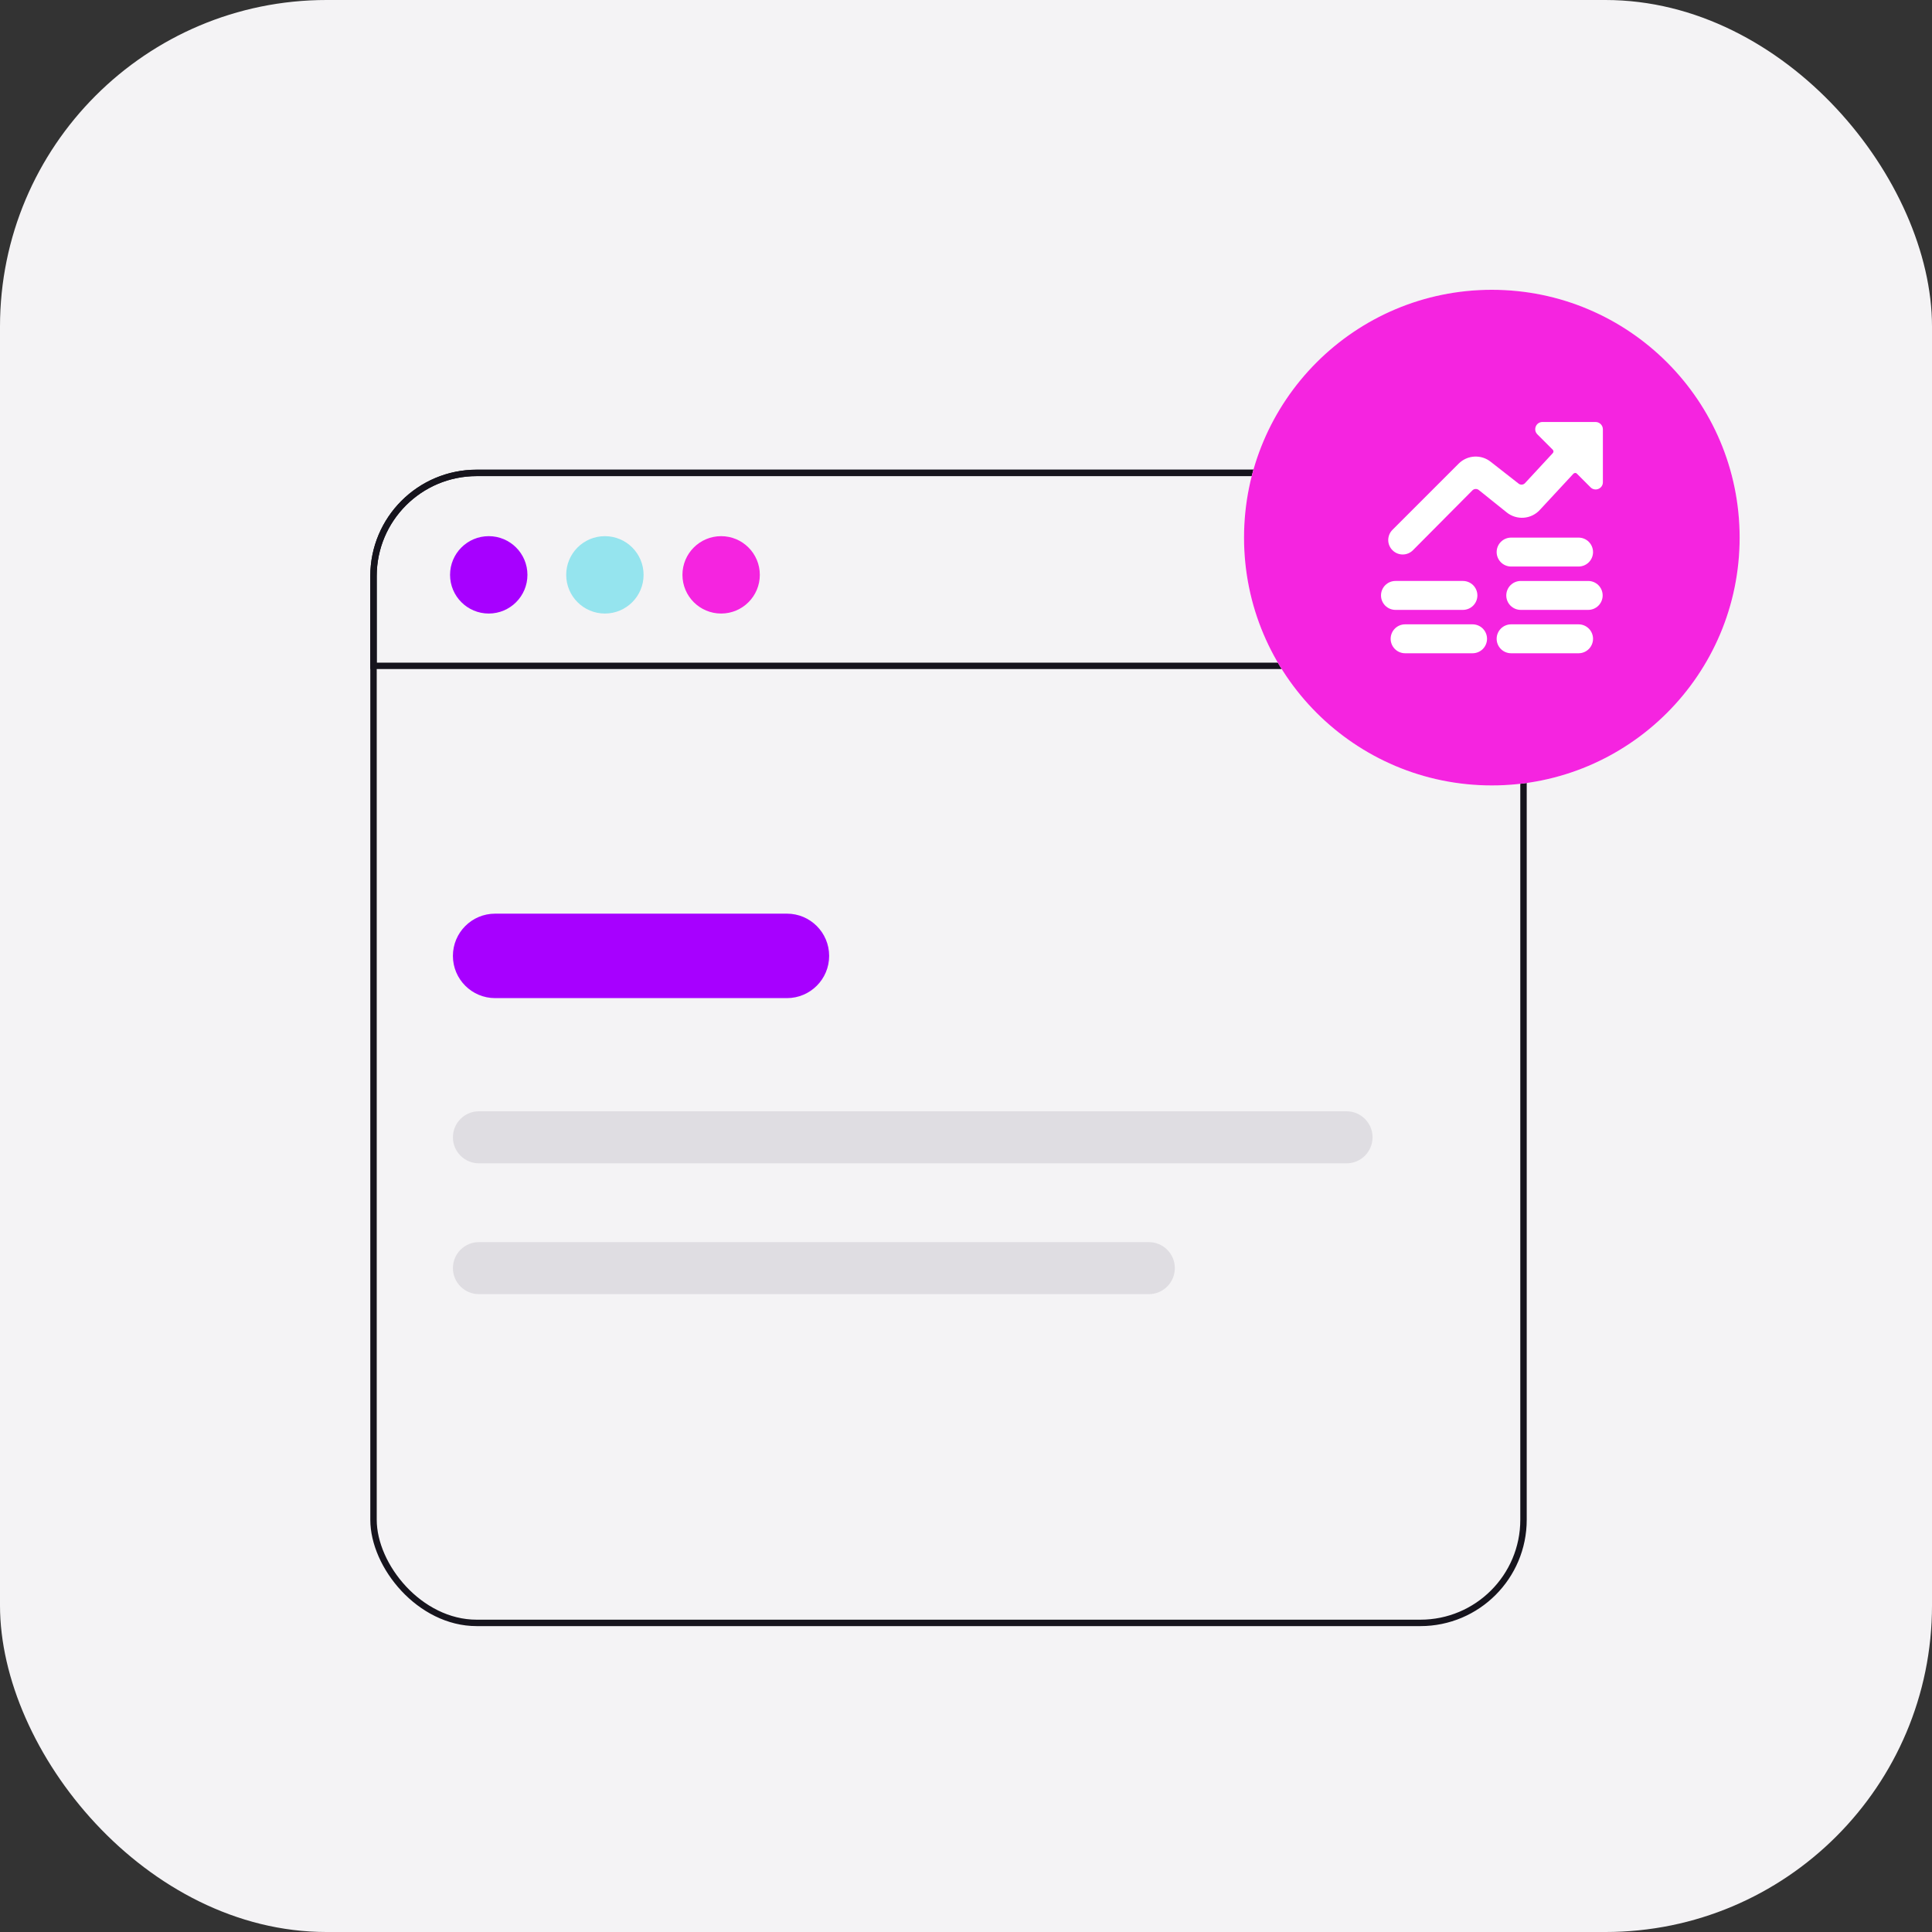 <svg fill="none" height="120" viewBox="0 0 120 120" width="120" xmlns="http://www.w3.org/2000/svg" xmlns:xlink="http://www.w3.org/1999/xlink"><rect x="0" y="0" width="120" height="120" fill="#333333" stroke="none"/><clipPath id="a"><path d="m85.478 26.209h14.365v14.365h-14.365z"/></clipPath><rect fill="#f4f3f5" height="120" rx="20.282" width="120"/><rect height="71.428" rx="6.405" stroke="#16141d" stroke-width=".399" width="71.428" x="23.2" y="29.373"/><path d="m29.605 29.372h58.617c3.537 0 6.405 2.868 6.405 6.405v5.58h-71.428v-5.58c0-3.537 2.868-6.405 6.405-6.405z" stroke="#16141d" stroke-width=".399"/><path d="m30.357 38.108c1.327 0 2.403-1.076 2.403-2.403s-1.076-2.403-2.403-2.403-2.403 1.076-2.403 2.403 1.076 2.403 2.403 2.403z" fill="#a700ff"/><path d="m37.571 38.108c1.327 0 2.403-1.076 2.403-2.403s-1.076-2.403-2.403-2.403-2.403 1.076-2.403 2.403 1.076 2.403 2.403 2.403z" fill="#95e4ee"/><path d="m44.791 38.108c1.327 0 2.403-1.076 2.403-2.403s-1.076-2.403-2.403-2.403-2.403 1.076-2.403 2.403 1.076 2.403 2.403 2.403z" fill="#f524e0"/><path d="m48.877 56.749h-18.123c-1.449 0-2.623 1.174-2.623 2.623s1.174 2.623 2.623 2.623h18.123c1.449 0 2.623-1.174 2.623-2.623s-1.174-2.623-2.623-2.623z" fill="#a700ff"/><path d="m83.636 69.024h-53.889c-.893 0-1.616.724-1.616 1.616 0 .893.724 1.616 1.616 1.616h53.889c.893 0 1.616-.724 1.616-1.616 0-.892-.724-1.616-1.616-1.616z" fill="#211d32" fill-opacity=".1"/><path d="m71.355 77.15h-41.608c-.893 0-1.616.724-1.616 1.616 0 .892.724 1.616 1.616 1.616h41.608c.892 0 1.616-.724 1.616-1.616 0-.893-.724-1.616-1.616-1.616z" fill="#211d32" fill-opacity=".1"/><path d="m77.269 33.392c0-8.501 6.891-15.392 15.392-15.392 8.5 0 15.391 6.891 15.391 15.392s-6.891 15.392-15.391 15.392c-8.501 0-15.392-6.891-15.392-15.392z" fill="#fff"/><path d="m77.269 33.392c0-8.501 6.891-15.392 15.392-15.392 8.5 0 15.391 6.891 15.391 15.392s-6.891 15.392-15.391 15.392c-8.501 0-15.392-6.891-15.392-15.392z" fill="#f524e0"/><g clip-path="url(#a)" fill="#fff"><path d="m94.708 30.022c-.055.051-.128.08-.203.08-.075 0-.148-.029-.203-.08l-1.706-1.335c-.287-.231-.649-.347-1.017-.327-.368.02-.715.175-.976.435l-4.112 4.112c-.084.083-.151.182-.196.291s-.069.226-.069.344c0 .118.023.235.069.344s.112.208.196.291c.168.168.397.263.634.263.238 0 .466-.095.634-.263l3.705-3.729c.055-.05.126-.077.201-.077s.145.027.201.077l1.724 1.383c.301.24.683.356 1.067.324s.741-.21.998-.497l2.071-2.233c.013-.015.03-.028.049-.036s.039-.012.059-.012c.02-.002.04.001.059.009.019.007.035.019.049.033l.85.85c.063.064.143.107.231.124.088.017.178.007.26-.028.082-.034.152-.091.201-.164s.075-.16.074-.249v-3.292c-.001-.06-.013-.119-.037-.174s-.058-.105-.101-.146-.093-.075-.149-.097-.115-.033-.174-.032h-3.292c-.088-.001-.175.025-.249.074-.074.049-.131.119-.164.201-.035.082-.045.173-.028.26.017.088.06.168.124.231l.958.958c.027.028.043.066.043.105 0 .039-.015.077-.043.105z"/><path d="m98.048 38.779h-4.19c-.238 0-.467.095-.635.263-.168.168-.263.397-.263.635 0 .238.095.467.263.635.168.168.397.263.635.263h4.19c.238 0 .467-.095.635-.263s.263-.397.263-.635c0-.238-.095-.467-.263-.635-.168-.168-.397-.263-.635-.263z"/><path d="m87.274 40.575h4.19c.238 0 .467-.095.635-.263.168-.168.263-.397.263-.635 0-.238-.095-.467-.263-.635-.168-.168-.397-.263-.635-.263h-4.19c-.238 0-.467.095-.635.263-.168.168-.263.397-.263.635 0 .238.095.467.263.635s.397.263.635.263z"/><path d="m90.865 37.881c.238 0 .467-.095.635-.263s.263-.397.263-.635-.095-.467-.263-.635c-.168-.168-.397-.263-.635-.263h-4.19c-.238 0-.467.095-.635.263-.168.168-.263.397-.263.635s.095.467.263.635c.168.168.397.263.635.263z"/><path d="m99.544 36.983c0-.238-.095-.467-.263-.635-.168-.168-.397-.263-.635-.263h-4.19c-.238 0-.467.095-.635.263-.168.168-.263.397-.263.635s.095.467.263.635.397.263.635.263h4.19c.238 0 .467-.095.635-.263.168-.168.263-.397.263-.635z"/><path d="m93.858 35.188h4.19c.238 0 .467-.095.635-.263s.263-.397.263-.635-.095-.467-.263-.635c-.168-.168-.397-.263-.635-.263h-4.19c-.238 0-.467.095-.635.263-.168.168-.263.397-.263.635s.095.467.263.635c.168.168.397.263.635.263z"/></g></svg>